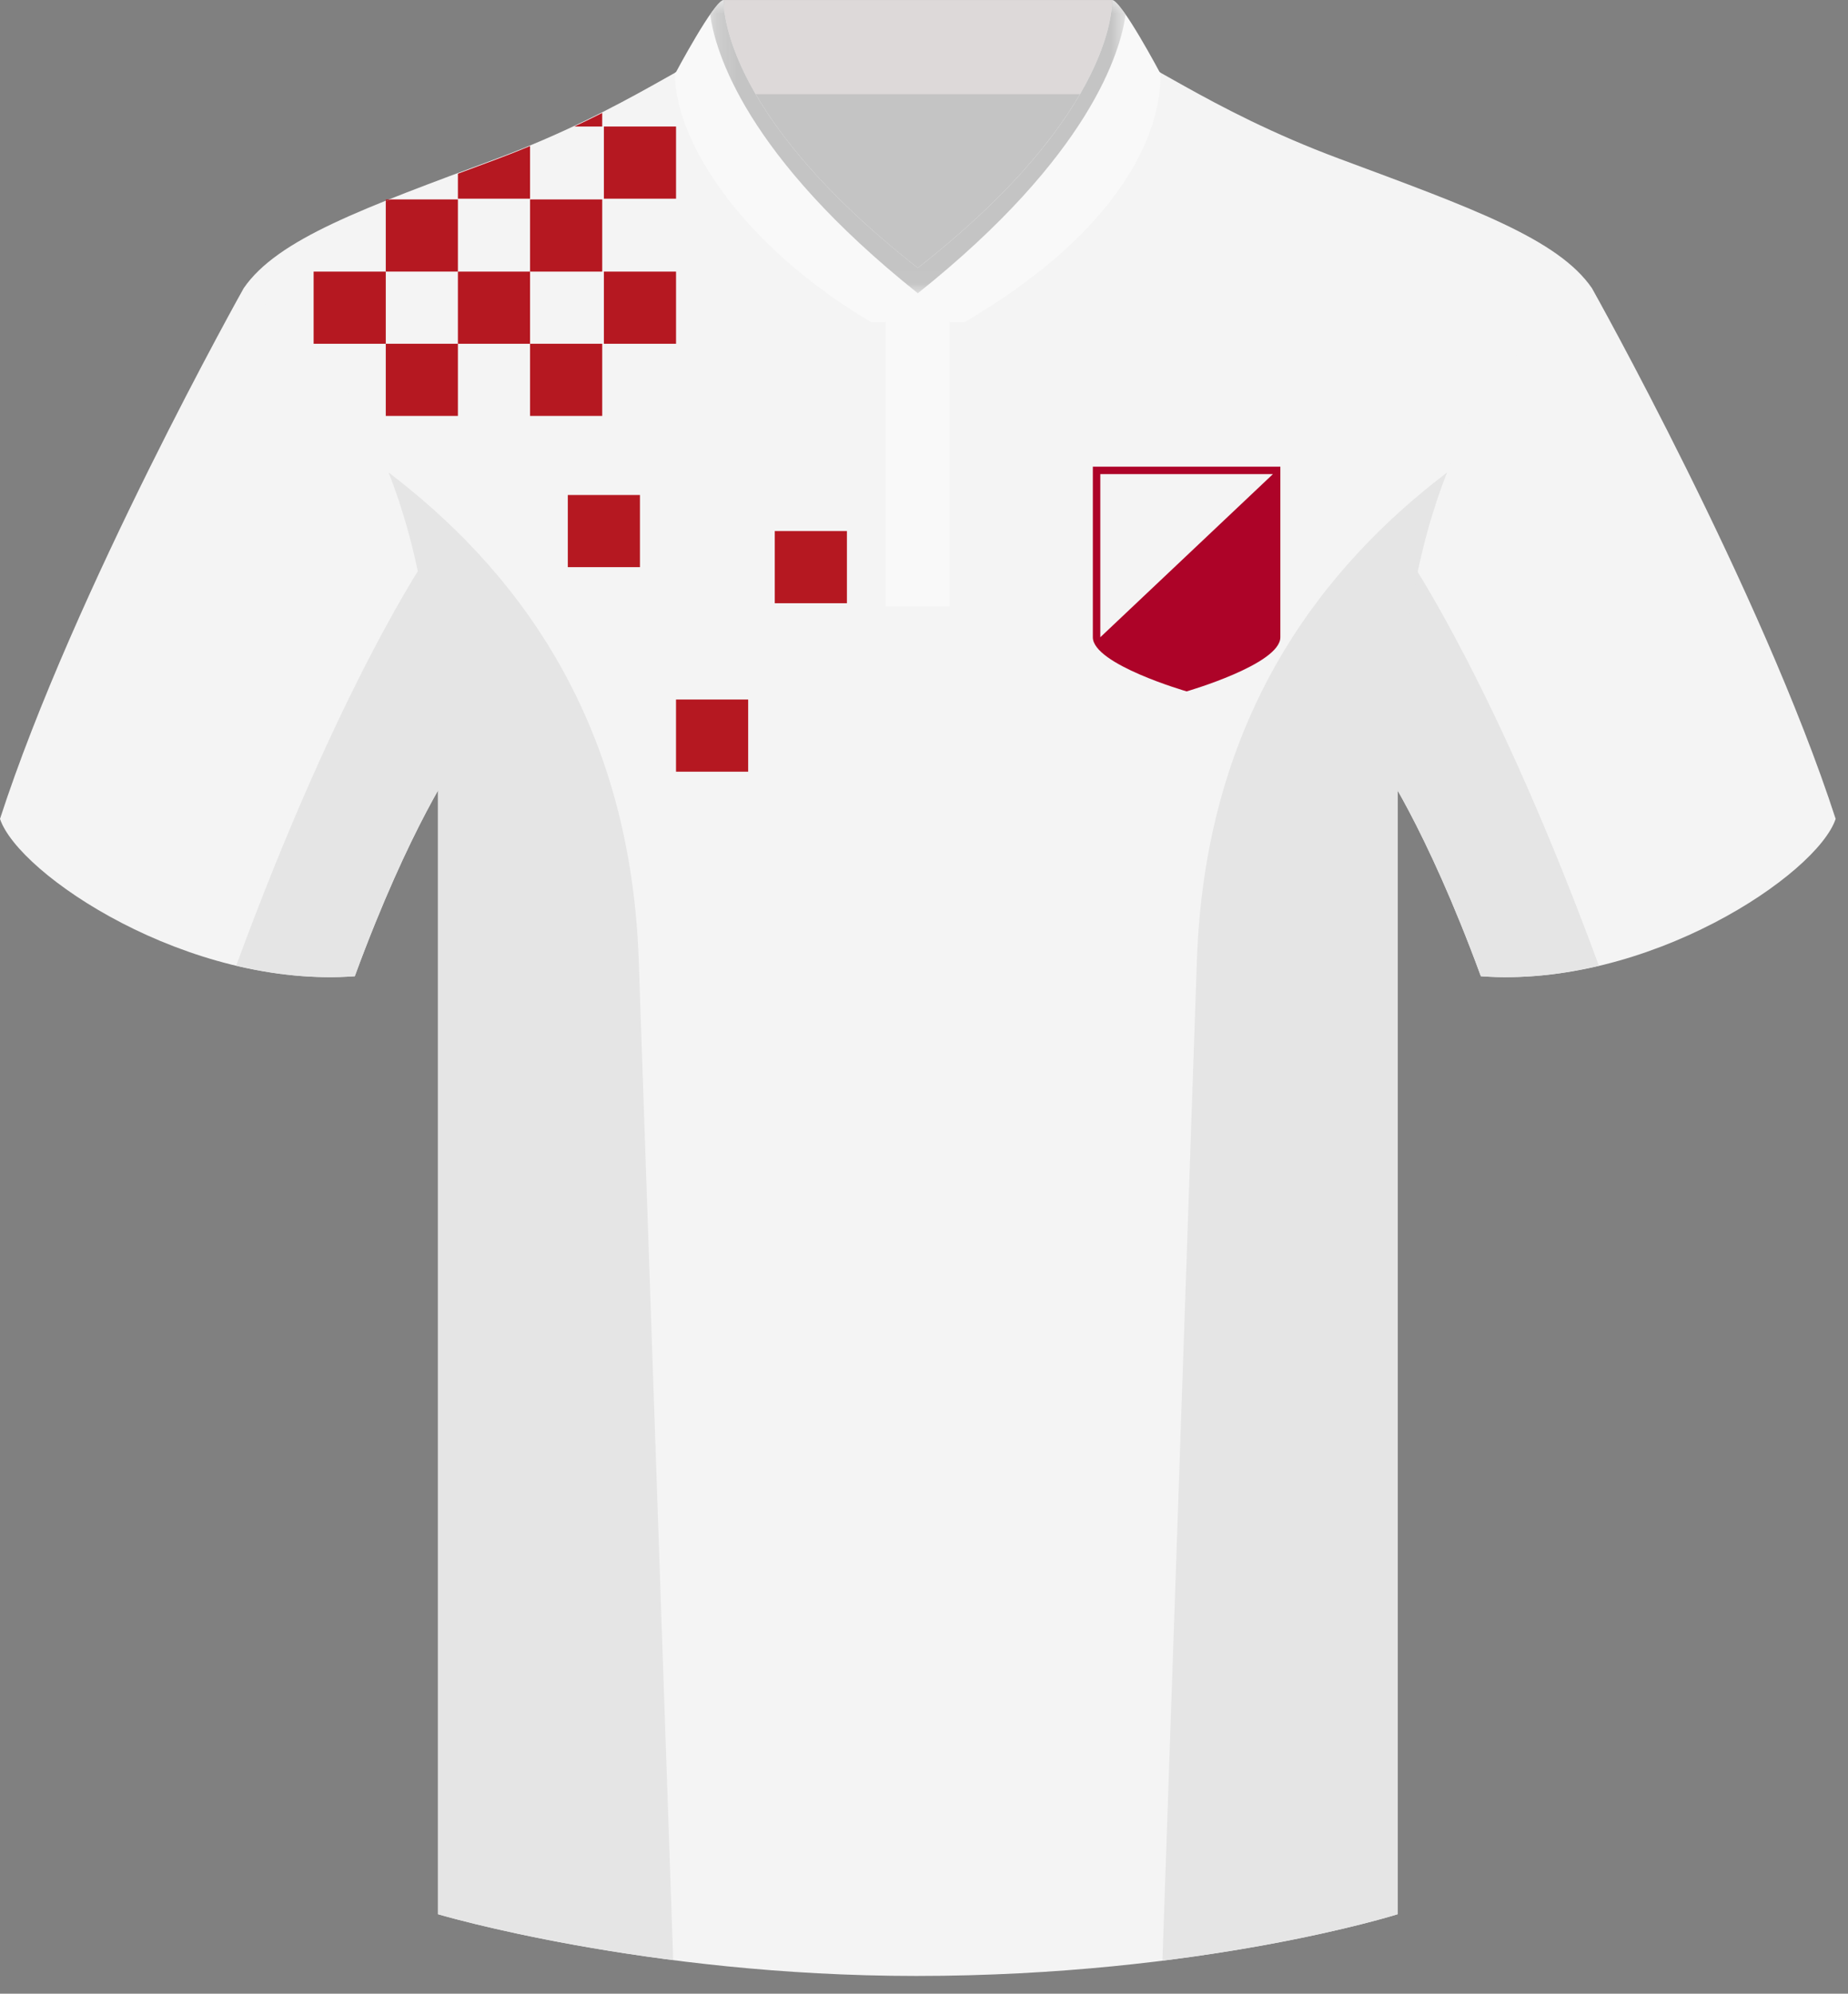 <?xml version="1.0" encoding="UTF-8"?>
<svg width="89px" height="96px" viewBox="0 0 89 96" version="1.1" xmlns="http://www.w3.org/2000/svg" xmlns:xlink="http://www.w3.org/1999/xlink">
    <rect x="0" y="0" width="89" height="96" fill="#808080" stroke="none"/>
    <!-- Generator: Sketch 46 (44423) - http://www.bohemiancoding.com/sketch -->
    <title>kozakkenboys</title>
    <desc>Created with Sketch.</desc>
    <defs>
        <polygon id="path-1" points="0.201 0.856 20.209 0.856 20.209 14.977 0.201 14.977 0.201 0.856"></polygon>
        <polygon id="path-3" points="0 96 88.405 96 88.405 0.856 0 0.856"></polygon>
    </defs>
    <g id="Page-1" stroke="none" stroke-width="1" fill="none" fill-rule="evenodd">
        <g id="kozakkenboys" transform="translate(0, -1)">
            <polygon id="Fill-1" fill="#C4C4C4" points="34.879 21.669 53.65 21.669 53.65 3.418 34.879 3.418"></polygon>
            <polygon id="Fill-2" fill="#DDD9D9" points="34.856 5.537 53.553 5.537 53.553 1.001 34.856 1.001"></polygon>
            <g id="Group-41" transform="translate(0, 0.144)">
                <path d="M11.737,14.732 C22.583,18.446 21.988,37.463 21.988,37.463 C21.988,37.463 19.76,40.584 17.086,47.863 C9.063,48.458 0.891,42.961 0,40.286 C3.566,29.292 11.737,14.732 11.737,14.732 Z" id="Fill-3" fill="#F4F4F4"></path>
                <path d="M76.668,14.732 C76.668,14.732 84.839,29.292 88.405,40.286 C87.514,42.961 79.342,48.458 71.319,47.863 C68.645,40.584 66.417,37.463 66.417,37.463 C66.417,37.463 65.822,18.446 76.668,14.732" id="Fill-5" fill="#F4F4F4"></path>
                <path d="M64.485,8.492 C58.096,6.115 54.679,3.292 53.491,3.292 C53.491,3.292 53.916,6.927 44.202,14.153 C34.488,6.927 34.914,3.292 34.914,3.292 C33.725,3.292 30.308,6.115 23.92,8.492 C17.531,10.869 13.371,12.355 11.737,14.732 C13.965,16.515 21.097,20.526 21.097,38.801 L21.097,93.029 C21.097,93.029 31.051,96 44.125,96 C57.942,96 67.308,93.029 67.308,93.029 L67.308,38.801 C67.308,20.526 74.439,16.515 76.668,14.732 C75.033,12.355 70.873,10.869 64.485,8.492" id="Fill-7" fill="#F4F4F4"></path>
                <path d="M55.897,4.361 C54.741,3.714 53.948,3.292 53.491,3.292 C53.491,3.292 53.917,6.926 44.203,14.153 C34.489,6.926 34.914,3.292 34.914,3.292 C34.458,3.292 33.665,3.713 32.508,4.361 C32.931,7.314 34.777,9.862 42.659,16.304 L42.659,30.057 L45.73,30.057 L45.73,16.317 C53.625,9.87 55.474,7.316 55.897,4.361" id="Fill-9" fill="#F9F9F9"></path>
                <path d="M41.944,16.362 L46.46,16.362 C53.185,12.431 55.897,7.961 55.897,4.419 C55.897,4.419 54.009,0.856 53.552,0.856 C53.552,0.856 53.916,6.14 44.202,13.758 C34.488,6.14 34.856,0.856 34.856,0.856 C34.4,0.856 32.508,4.419 32.508,4.419 C32.508,7.649 35.711,12.668 41.944,16.362" id="Fill-11" fill="#F9F9F9"></path>
                <path d="M67.539,27.247 C66.27,32.559 66.416,37.464 66.416,37.464 C66.416,37.464 68.644,40.584 71.319,47.863 C73.24,48.006 75.167,47.792 77.003,47.358 C72.148,34.147 68.054,27.995 67.539,27.247" id="Fill-13" fill="#E5E5E5"></path>
                <path d="M57.643,47.094 C57.131,61.954 56.36,84.315 55.983,95.263 C63.02,94.383 67.308,93.029 67.308,93.029 L67.308,38.8 C67.308,31.935 68.315,27.083 69.69,23.606 C63.873,28.036 58.055,35.144 57.643,47.094" id="Fill-15" fill="#E5E5E5"></path>
                <path d="M20.858,27.218 C20.482,27.758 16.328,33.878 11.376,47.353 C13.219,47.79 15.156,48.006 17.086,47.863 C19.76,40.583 21.988,37.463 21.988,37.463 C21.988,37.463 22.134,32.542 20.858,27.218" id="Fill-17" fill="#E5E5E5"></path>
                <path d="M32.421,95.236 C32.044,84.277 31.274,61.942 30.762,47.094 C30.35,35.144 24.531,28.037 18.715,23.606 C20.09,27.084 21.097,31.935 21.097,38.8 L21.097,93.029 C21.097,93.029 25.562,94.355 32.421,95.236" id="Fill-19" fill="#E5E5E5"></path>
                <path d="M52.991,31.54 L52.991,23.686 L61.303,23.686 L52.991,31.54 Z M52.631,23.327 L52.631,31.54 C52.631,32.844 57.147,34.147 57.147,34.147 C57.147,34.147 61.662,32.844 61.662,31.54 L61.662,23.327 L52.631,23.327 Z" id="Fill-21" fill="#AD0328"></path>
                <g id="Group-25" transform="translate(34, 0)">
                    <mask id="mask-2" fill="white">
                        <use xlink:href="#path-1"></use>
                    </mask>
                    <g id="Clip-24"></g>
                    <path d="M10.203,14.977 C18.526,8.334 19.965,3.324 20.209,1.556 C19.927,1.151 19.681,0.855 19.552,0.855 C19.552,0.855 19.916,6.14 10.203,13.757 C0.488,6.14 0.857,0.855 0.857,0.855 C0.728,0.855 0.481,1.15 0.201,1.555 C0.442,3.322 1.877,8.333 10.203,14.977" id="Fill-23" fill="#C4C4C4" mask="url(#mask-2)"></path>
                </g>
                <mask id="mask-4" fill="white">
                    <use xlink:href="#path-3"></use>
                </mask>
                <g id="Clip-27"></g>
                <polygon id="Fill-26" fill="#B51821" mask="url(#mask-4)" points="18.579 20.883 22.053 20.883 22.053 17.408 18.579 17.408"></polygon>
                <polygon id="Fill-28" fill="#B51821" mask="url(#mask-4)" points="25.528 20.883 29.003 20.883 29.003 17.408 25.528 17.408"></polygon>
                <polygon id="Fill-29" fill="#B51821" mask="url(#mask-4)" points="15.104 17.409 18.579 17.409 18.579 13.934 15.104 13.934"></polygon>
                <path d="M18.579,10.46 L18.579,10.553 C18.655,10.522 18.735,10.491 18.812,10.46 L18.579,10.46 Z" id="Fill-30" fill="#B51821" mask="url(#mask-4)"></path>
                <path d="M22.053,13.934 L22.053,10.459 L18.812,10.459 C18.735,10.491 18.655,10.522 18.579,10.552 L18.579,13.934 L22.053,13.934 Z" id="Fill-31" fill="#B51821" mask="url(#mask-4)"></path>
                <polygon id="Fill-32" fill="#B51821" mask="url(#mask-4)" points="22.053 17.409 25.528 17.409 25.528 13.934 22.053 13.934"></polygon>
                <polygon id="Fill-33" fill="#B51821" mask="url(#mask-4)" points="25.528 13.934 29.003 13.934 29.003 10.459 25.528 10.459"></polygon>
                <polygon id="Fill-34" fill="#B51821" mask="url(#mask-4)" points="29.083 17.409 32.558 17.409 32.558 13.934 29.083 13.934"></polygon>
                <path d="M25.528,10.424 L25.528,7.889 C25.012,8.104 24.482,8.316 23.92,8.525 C23.273,8.765 22.655,8.995 22.053,9.22 L22.053,10.424 L25.528,10.424 Z" id="Fill-35" fill="#B51821" mask="url(#mask-4)"></path>
                <path d="M29.002,6.295 C28.579,6.509 28.127,6.729 27.657,6.949 L29.002,6.949 L29.002,6.295 Z" id="Fill-36" fill="#B51821" mask="url(#mask-4)"></path>
                <polygon id="Fill-37" fill="#B51821" mask="url(#mask-4)" points="29.083 10.423 32.558 10.423 32.558 6.948 29.083 6.948"></polygon>
                <polygon id="Fill-38" fill="#B51821" mask="url(#mask-4)" points="37.313 29.902 40.788 29.902 40.788 26.427 37.313 26.427"></polygon>
                <polygon id="Fill-39" fill="#B51821" mask="url(#mask-4)" points="27.346 28.165 30.82 28.165 30.82 24.691 27.346 24.691"></polygon>
                <polygon id="Fill-40" fill="#B51821" mask="url(#mask-4)" points="32.557 38.014 36.032 38.014 36.032 34.539 32.557 34.539"></polygon>
            </g>
        </g>
    </g>
</svg>